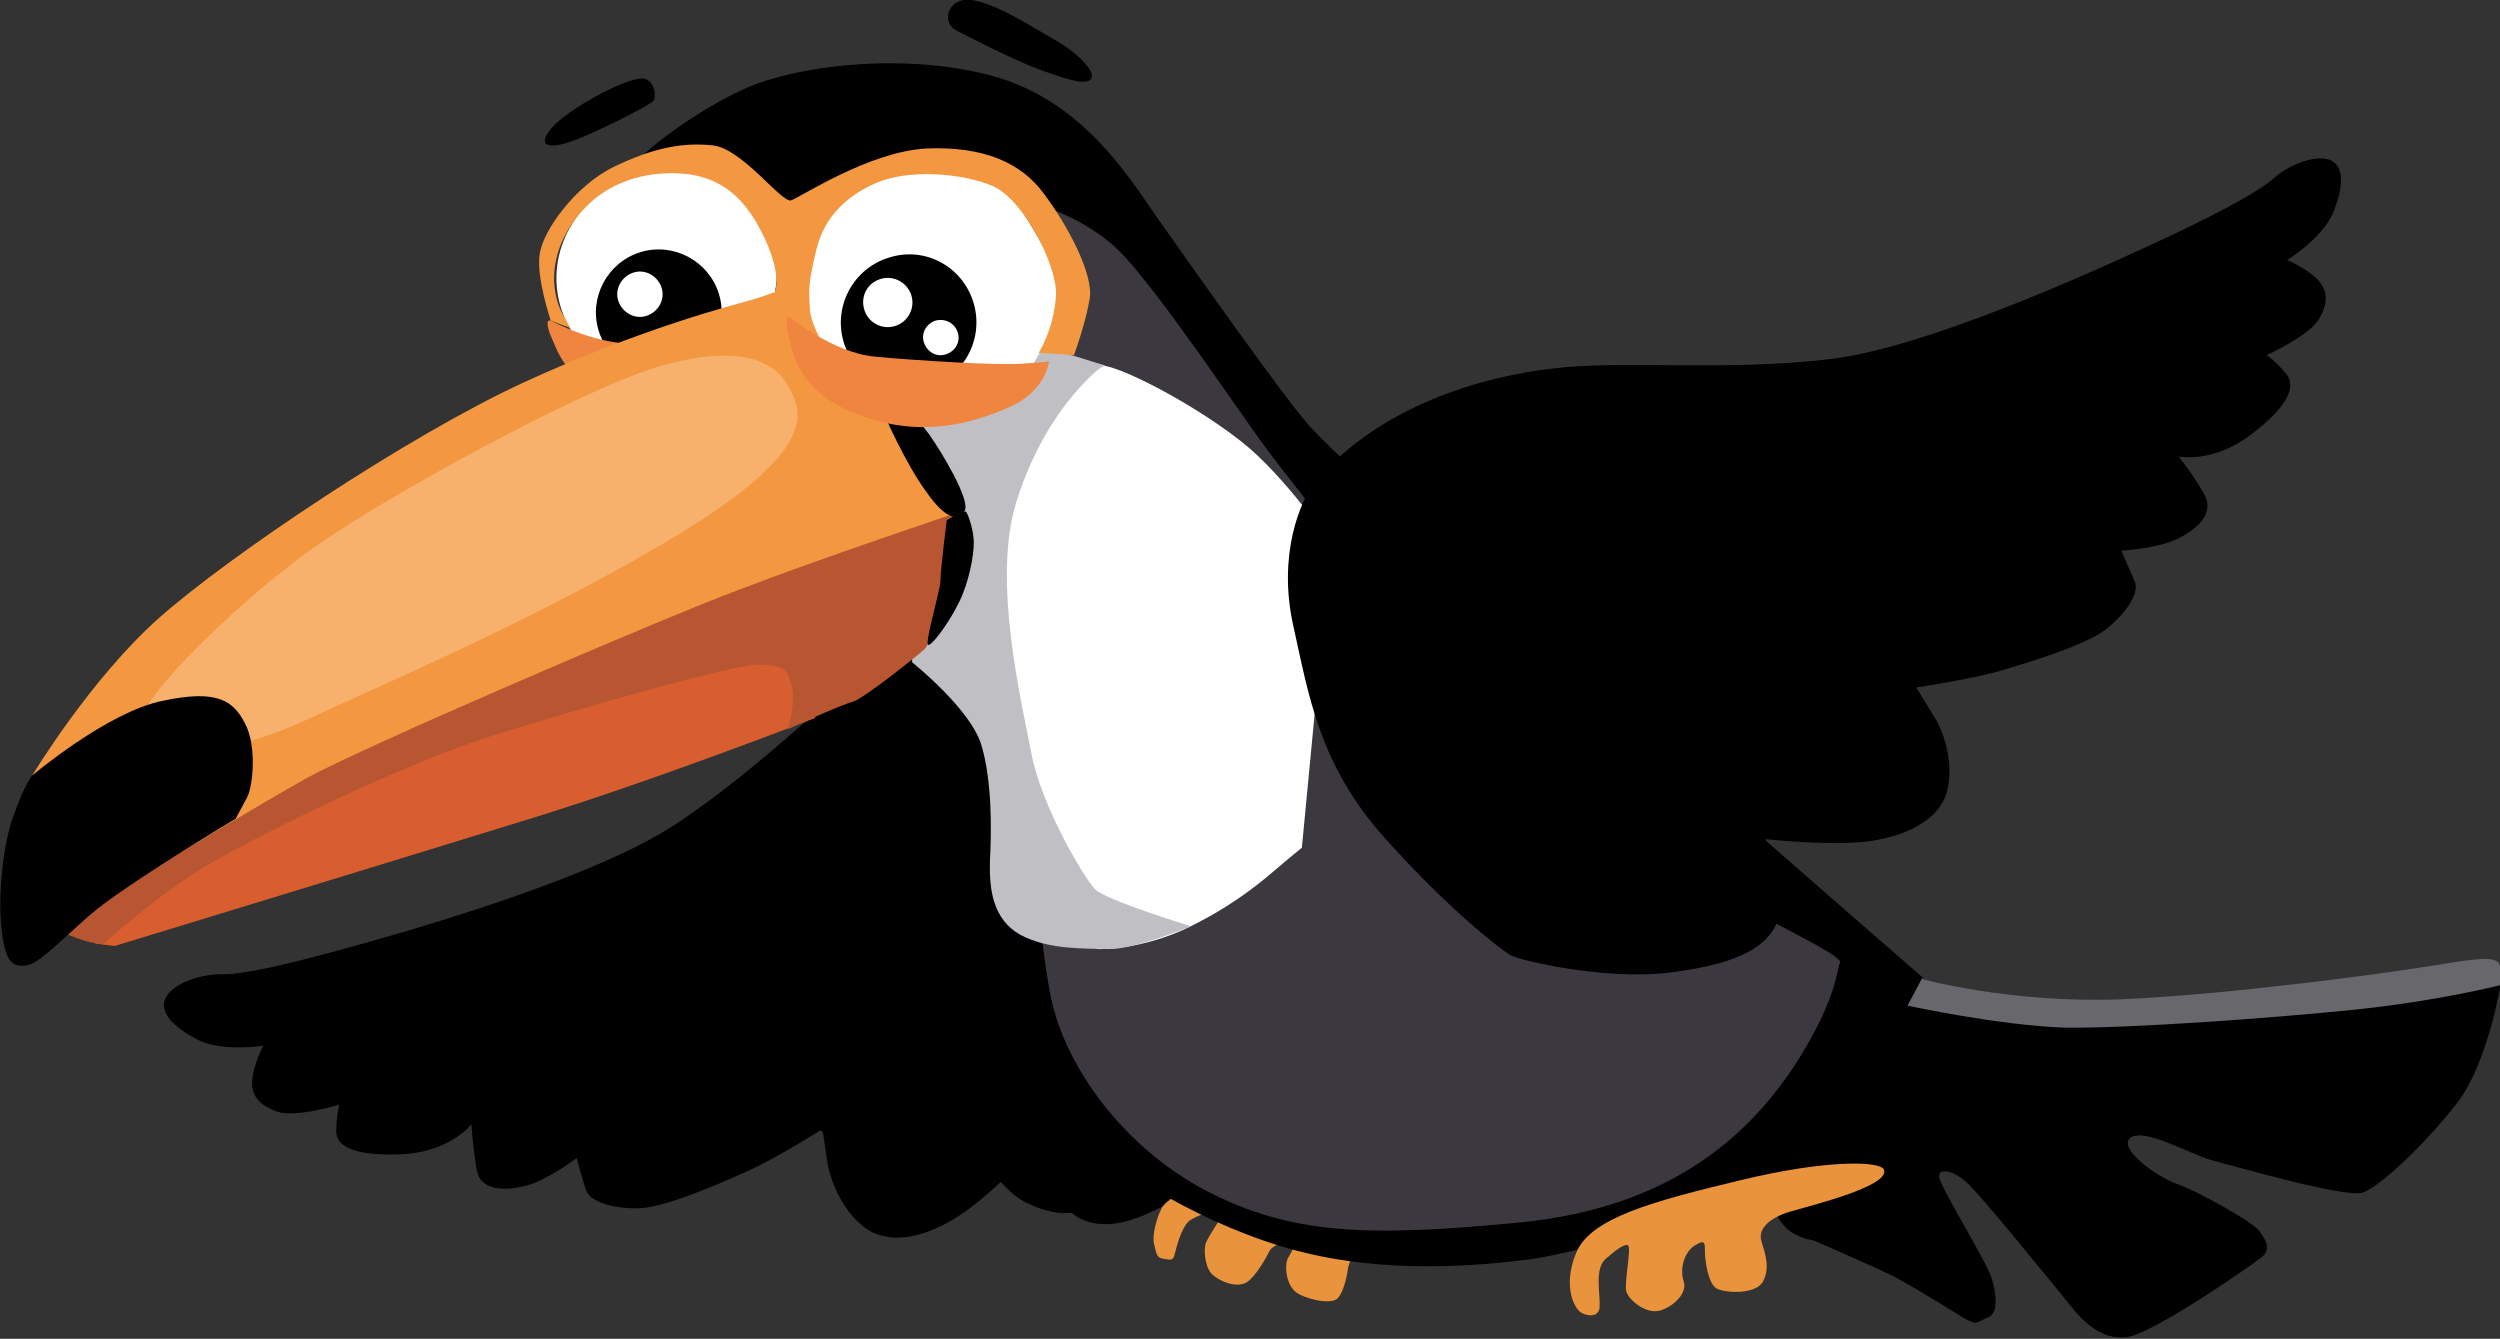 <?xml version="1.0" encoding="utf-8"?>
<!-- Generator: Adobe Illustrator 20.1.0, SVG Export Plug-In . SVG Version: 6.00 Build 0)  -->
<!DOCTYPE svg PUBLIC "-//W3C//DTD SVG 1.1 Basic//EN" "http://www.w3.org/Graphics/SVG/1.1/DTD/svg11-basic.dtd">
<svg version="1.1" baseProfile="basic" id="Ebene_1"
	 xmlns="http://www.w3.org/2000/svg" xmlns:xlink="http://www.w3.org/1999/xlink" x="0px" y="0px" viewBox="0 0 318.2 170.4"
	 xml:space="preserve">
<rect x="0" y="0" width="318.2" height="170.4" fill="#333333" stroke="none"/>
<style type="text/css">
	.st0{clip-path:url(#SVGID_2_);fill:#010000;}
	.st1{clip-path:url(#SVGID_2_);fill:#E9933C;}
	.st2{clip-path:url(#SVGID_2_);fill:#3B393F;}
	.st3{clip-path:url(#SVGID_2_);fill:#FFFFFF;}
	.st4{clip-path:url(#SVGID_2_);fill:#C0BFC4;}
	.st5{clip-path:url(#SVGID_2_);fill:#D85E2F;}
	.st6{clip-path:url(#SVGID_2_);fill:#B75631;}
	.st7{clip-path:url(#SVGID_2_);fill:#F0853F;}
	.st8{clip-path:url(#SVGID_2_);fill:#F39841;}
	.st9{clip-path:url(#SVGID_2_);fill:#F7B16D;}
	.st10{clip-path:url(#SVGID_2_);fill:#68676B;}
</style>
<g>
	<defs>
		<rect id="SVGID_1_" width="318.2" height="170.4"/>
	</defs>
	<clipPath id="SVGID_2_">
		<use xlink:href="#SVGID_1_"  style="overflow:visible;"/>
	</clipPath>
	<path class="st0" d="M145.5,74.3c3.2,0.5,10,4,14.3,12.1c4.3,8.1,9,15.6,8.7,28s-2.1,20.7-2.5,21.9c-0.4,1.1-7,10.2-13.8,14.7
		c-6.8,4.5-11.2,5.8-14.7,4.1c-3.5-1.7-5.7-9-5.7-9s-6.1,6.5-10.3,9c-4.1,2.5-8.5,3.4-11.5,1.1c-3-2.3-4.4-6.3-4.7-8.3
		c-0.3-1.9-0.6-4.2-0.6-4.2s-5.7,3.6-9.2,5.2c-3.5,1.6-11,4.9-14.4,4.9c-3.4,0-6-0.9-6.5-2.3s-1.2-4.1-1.2-4.1s-3.7,2.8-6.4,3.5
		s-5.8,0.7-6.3-1.9c-0.5-2.7-0.7-5.9-0.7-5.9s-2.7,3.5-8.7,3.8c-6,0.3-8.5-0.9-8.5-2.9s0.4-3.4,0.4-3.4s-5.6,1.7-7.9,0.9
		c-2.3-0.8-3.4-2.1-3.2-4.1c0.2-2,1.4-4.3,1.4-4.3s-5.1,0.8-8.2-0.7c-3.2-1.6-5.3-3.7-4.1-5.6c1.2-1.9,4.7-2.8,6.9-2.8
		c2.2,0.1,7.1-0.9,14.1-2.8c7-1.9,32.6-8.9,43.8-16.3c11.2-7.4,20.3-17.1,27.6-22.1S133.1,72.4,145.5,74.3"/>
	<path class="st1" d="M152.1,151c0,0-3.5,1.4-4.2,2.7c-0.7,1.3-1.3,3.6-1,4.7c0.3,1.1,0.3,1.7,1.1,1.8c0.8,0.1,1.3,0.4,1.5-0.5
		c0.2-0.8,0.9-3.7,2-4.4c1.1-0.7,3.4-1.5,4-1.2c0.6,0.3-1.9,3.3-2.1,4.4c-0.2,1.1,0.1,3.1,1,3.8c0.9,0.8,3,1.7,4.3,0.9
		c1.2-0.8,2.5-3.2,2.9-4c0.4-0.8,2.9-1.6,3.3-1.7c0.5-0.1-0.5,1.9-1,2.7c-0.4,0.8-0.3,3.6,1.4,4.5c1.7,0.9,4.4,1.3,5,0.5
		c0.7-0.8,1.1-2.5,1.3-3.9c0.3-1.4,1.2-2.2,2.6-2.4c1.4-0.2,10.4,0.8,12.2,0.8c1.8-0.1,3.3-0.1,3-1.1c-0.2-0.9-0.2-1.5-0.2-1.5
		L152.1,151z"/>
	<path class="st0" d="M112.2,84.9c0,0-10,11.6-13.1,17.5c-3.1,5.9-6.2,21-2.1,29.9c4.1,8.9,10.7,16.7,16.3,16.6
		c5.6-0.2,8.7-6.2,8.7-6.2s4.5,8.2,8.3,10.2c3.8,2,7.8,2.3,9.5-0.8c1.6-3.1,3.2-6.1,3.2-6.1l-25.4-64.1L112.2,84.9z"/>
	<path class="st0" d="M249.7,167.6c2.1,1.3,1.9,0.6,3.3,0.1s1.1-3,0.5-5c-0.6-2-6.2-11.1-6.6-12.6c-0.5-1.5,1.5-1.3,3.3,0.3
		c1.8,1.5,12.2,14.4,13.5,16c1.3,1.6,3.7,4.2,7,3.8c3.3-0.4,16.3-9.4,17.3-10.3c1-0.9,0.5-2-0.5-3.3c-1-1.2-7.8-5-10.4-5.9
		c-2.6-0.9-7.7-4.6-5.9-5.9c1.8-1.3,7.7,2.2,10.4,2.9c2.7,0.7,16.9,4.8,19.1,4.1c2.2-0.7,8.2-6.4,12.1-11.5
		c3.9-5.1,5.5-15.1,5.5-15.1s-8.1,1.5-17.9,3c-9.8,1.5-34.7,2.5-40.1,2.3c-5.4-0.2-17.2-2.7-17.4-2.7l1.8-3.4
		c0,0-61.2-53.1-70.8-63.2c0,0-3.7-3.3-6.8-6.5c-3.1-3.2-15.9-21.5-19.4-26.4c-3.5-4.9-9.3-15.1-20.9-18.5
		c-11.6-3.3-25.5-1.4-31.8,1.4c-6.3,2.8-13.3,8.1-14.3,9.9l37.7,60.6c0,0,5.7,6.4,7.6,8.8c1.9,2.4,3.1,18.3,3.1,18.3
		s-0.9,9.1-0.6,14.9c0.4,5.8,5.2,15.7,9.2,20.5c4,4.8,16,12,27.4,15c11.4,3,23.2,1.9,29.5,1.1c6.3-0.8,24.1-6.1,31.2-7.5
		c0,0-0.2,4.2,5.1,5.1c0,0,7.6,3.3,10.4,4.7C244.1,164.1,249.7,167.6,249.7,167.6"/>
	<path class="st1" d="M239.8,148.9c-0.3-1.1-7-1.4-18.2,1.3c-11.2,2.7-19.2,4.8-21,9.3c-1.8,4.4-0.1,7.2,0.7,7.6
		c0.9,0.5,2.2,0.5,2.3-0.7c0.1-1.9-0.7-4.9,0.8-6.2s2.4-1.9,2.8-1.7c0.5,0.2-0.5,4.7-0.2,5.9c0.4,1.2,2.6,2.9,4.3,2.4
		c1.7-0.5,3.5-2.2,3-3.7c-0.5-1.5,0-3.6,1.3-4.5c1.4-0.9,1.4-0.5,1.4,0.7c0,1.1,0.4,4.1,1.5,4.7c1.1,0.6,5,0.8,5.9-0.9
		c0.9-1.7,0.3-3.5-0.2-5.1c-0.5-1.6,1-3,3.7-3.8S240.5,151,239.8,148.9"/>
	<path class="st2" d="M130.3,25.5c0,0,7.3,1.6,12.2,6.5c4.9,4.9,15.6,21,18.9,25.4c3.3,4.4,13.6,17.3,18.7,23.2
		c5.1,5.9,40.5,34.1,44.5,36.2c4,2.1,10,5.1,9.6,5.7c-0.4,0.7-0.3,4.7-5.9,13.3c-5.7,8.5-15.4,17.9-34.9,19.8
		c-19.6,1.9-29.1,1.5-39.8-4c-10.7-5.6-18-15.9-19.8-24.5c-1.8-8.5-2.2-22.3-2.3-26c-0.2-3.7-6.6-32.8-6.6-32.8s0.5-24.5,1.3-31.2
		C127.1,30.4,130.3,25.5,130.3,25.5"/>
	<path class="st3" d="M127.8,56.4c0,0-3.7,20.4-0.9,31.4s12.7,33,12.7,33s5,0.2,10.9-2.4c5.8-2.7,9.5-5.7,11.6-7.5
		c2.1-1.8,3.6-3,3.6-3l3.7-38.7c0,0-5.8-8.6-11.4-13c-5.6-4.4-13.5-8.6-16.8-9.5c-3.3-0.9-6.4-1.2-6.4-1.2L127.8,56.4z"/>
	<path class="st4" d="M140.6,46.5c0,0-8-2.4-8.8-2.9c-0.9-0.5-2.3-1.2-2.3-1.2l-14.3,11.2l0.9,30.7c0,0,7.4,5.9,8.8,10.5
		c1.4,4.6,1.3,11.1,1.1,14.7c-0.1,3.6,0.3,7.5,3.9,9.5c3.6,1.9,8,1.7,11.2,1.8c3.2,0.1,10.5-2.9,10.5-2.9s-10.8-3.3-12.2-4.7
		c-1.4-1.4-6.8-10.5-8.1-17.2c-1.3-6.7-5-22.1-2-31.9c3-9.9,8.3-15,9.4-16.1C139.9,46.8,140.6,46.5,140.6,46.5"/>
	<path class="st0" d="M82.3,10.1c-1.6-0.9-10.1,3.8-12.1,6.2c-2,2.4-0.2,2.6,2.2,1.8c2.4-0.7,10.4-4.7,10.8-5.3
		C83.5,12.2,83.4,10.7,82.3,10.1"/>
	<path class="st0" d="M122.7,0c-2.2,0.3-2.7,2.9-1.1,3.8c1.5,0.8,7.7,4,11.1,5.2c3.4,1.2,5.6,1.9,6.2,1c0.6-0.9-1.9-3.4-4.6-4.9
		C131.6,3.6,125.6-0.4,122.7,0"/>
	<path class="st5" d="M12.1,120.1l2.5,0.3c0,0,35.1-10.7,51.6-15.8c16.5-5,37.5-13.2,37.5-13.2s2.9-8.4,1.1-9.4
		c-1.8-1-17.1-2.1-21.4-0.8c-4.3,1.3-63.6,26-65.2,28.9C16.8,113.2,12.1,120.1,12.1,120.1"/>
	<path class="st6" d="M7.2,118.4c0,0,2.7,1.1,3.8,1.4c1.1,0.3,2.1,0.4,2.1,0.4s5.8-5.3,11.7-9.1c5.9-3.8,26.3-13.9,38.3-17.6
		c12-3.7,30.5-9,33.5-8.9c3,0.1,3.5,0.3,4.1,2.5c0.7,2.1-0.4,5.7-0.4,5.7s6.7-3.1,8.3-3.5c1.5-0.5,8.5-6.1,9.1-6.7
		c0.6-0.6,4.3-8.6,4.7-11c0.4-2.3-0.8-6.4-0.8-6.4s-28.9,8.9-36.9,12.3c-8,3.4-52.7,23.5-58.2,26.4C21,106.7,7.2,118.4,7.2,118.4"/>
	<path class="st0" d="M122.1,65.3l-1.6,0.9c0,0-0.8,6.4-0.8,7.7s-2.2,8.4-1.5,8.2s3.2-3.7,4.3-6.4c1.1-2.7,1.6-6,1.4-7.3
		c-0.1-1.3-0.8-3.3-1-3.3L122.1,65.3z"/>
	<path class="st3" d="M98.3,31c2.2,7.1-2.1,14.6-9.5,16.9c-7.4,2.3-15.2-1.6-17.4-8.7c-2.2-7.1,2.1-14.6,9.5-16.9
		C88.4,20.1,96.2,24,98.3,31"/>
	<path class="st0" d="M91.5,37.4c1.3,4.2-1.1,8.7-5.3,10c-4.2,1.3-8.7-1.1-10-5.3c-1.3-4.2,1.1-8.7,5.3-10
		C85.7,30.8,90.2,33.2,91.5,37.4"/>
	<path class="st3" d="M84.2,36.6c0.5,1.5-0.4,3.1-1.9,3.6c-1.5,0.5-3.1-0.4-3.6-1.9c-0.5-1.5,0.4-3.1,1.9-3.6
		C82.1,34.2,83.7,35.1,84.2,36.6"/>
	<path class="st7" d="M70.1,40.8c0,0,6.2,3.4,11.6,2.9c5.4-0.5,7.9-0.8,11-1.5c3.1-0.8,3.8,0.6,3.8,0.6s7.4,1.3,3,4.2
		c-4.4,2.9-10.5,5.9-18.9,4.3c-8.4-1.6-9.7-6.9-10.3-8.1C69.7,41.9,69.4,40.6,70.1,40.8"/>
	<path class="st8" d="M4.1,98.7c0,0,7.4-12.3,16.2-20.1c8.8-7.8,31.4-23,46.3-29.9c15-6.9,26.8-9.9,28.6-10.4
		c1.8-0.5,3.3-1.1,3.3-1.1s8,8.6,10.2,10.8c2.2,2.2,6.2,4.9,8.3,7.6c2.1,2.7,5,9.6,5,9.6s-17.7,5.9-28.3,10
		c-10.6,4-47.5,19.9-54.6,23.8c-7,3.9-19.7,11.7-19.7,11.7L4.1,98.7z"/>
	<path class="st9" d="M18.9,89.7c1.8-3.4,11.8-13.4,20.9-19.9c9.1-6.5,33.8-20,43.6-23s14.8-1.2,16.7,2c1.9,3.2,4.7,7.8-12.9,18.7
		c-17.6,10.8-39,19.8-47.5,23.8c-8.5,4-12.9,3.9-12.9,3.9L18.9,89.7z"/>
	<path class="st0" d="M4.1,98.7c0,0,9.6-8.1,16.6-9.5c7-1.5,9,0,10.5,2.9c1.5,2.9,1,7.8,0.3,9.3c-0.8,1.5-1.5,2.8-1.5,2.8
		s-14.4,8.6-18.6,12.3s-6.6,6.3-8.2,6.4c-1.6,0.1-2.5-0.3-3-4.6c-0.5-4.3,0.2-11.1,1.6-14.7C3.1,99.9,4.1,98.7,4.1,98.7"/>
	<path class="st0" d="M167.6,61.1c-2.1,2.4-5,9.5-3,18.5c2,9,3.3,17.7,11.6,27c8.3,9.3,15,14.4,16.1,15c1,0.6,11.9,3.2,20.1,2.2
		c8.1-1,12.3-2.9,13.8-6.4c1.5-3.5-1.5-10.6-1.5-10.6s8.9,1,13.7,0.2s8.7-2.9,9.5-6.6c0.8-3.8-0.7-7.7-1.8-9.3
		c-1-1.6-2.2-3.6-2.2-3.6s6.6-1,10.3-2c3.7-1.1,11.5-3.4,14.1-5.6c2.6-2.2,4-4.5,3.4-5.9c-0.6-1.4-1.7-3.9-1.7-3.9s4.7-0.3,7.1-1.5
		c2.5-1.2,4.8-3.2,3.5-5.6c-1.3-2.4-3.3-4.9-3.3-4.9s4.3,0.9,9.1-2.7c4.8-3.6,5.9-6.2,4.6-7.8c-1.3-1.6-2.5-2.4-2.5-2.4
		s5.3-2.4,6.6-4.5c1.3-2.1,1.2-3.8-0.2-5.2c-1.4-1.4-3.8-2.4-3.8-2.4s4.4-2.7,5.8-5.9c1.4-3.3,1.6-6.2-0.5-6.9
		c-2.1-0.6-5.4,0.9-7,2.4c-1.7,1.5-6,3.9-12.5,7c-6.6,3.1-30.6,14.4-43.9,16c-13.4,1.6-26.6,0.1-35.3,1.2
		C188.7,47.9,175.8,51.6,167.6,61.1"/>
	<path class="st3" d="M104.6,44.3c0,0-3.8-4.1-2.1-10.8c1.7-6.7,6.6-11.4,12.8-11.7c6.2-0.3,11.8,0.3,14.7,4.9
		c2.9,4.6,6.4,10.5,4.5,14.2c-1.9,3.7-4.1,7.3-4.1,7.3S119.6,48.5,115,48C110.3,47.5,104.6,44.3,104.6,44.3"/>
	<path class="st0" d="M123.9,38.5c1.4,4.6-1.2,9.4-5.7,10.8c-4.6,1.4-9.4-1.2-10.8-5.7c-1.4-4.6,1.2-9.4,5.7-10.8
		C117.7,31.3,122.5,33.9,123.9,38.5"/>
	<path class="st3" d="M116,37.6c0.5,1.6-0.4,3.4-2.1,3.9c-1.6,0.5-3.4-0.4-3.9-2.1s0.4-3.4,2.1-3.9C113.8,35,115.5,36,116,37.6"/>
	<path class="st3" d="M121.9,42.3c0.4,1.2-0.3,2.4-1.5,2.8c-1.2,0.4-2.4-0.3-2.8-1.5c-0.4-1.2,0.3-2.4,1.5-2.8
		C120.3,40.5,121.5,41.1,121.9,42.3"/>
	<path class="st8" d="M70.1,40.8c0,0-1.9-5.6-1.4-8.5c0.4-2.9,4.5-8.7,9.5-11.1c5-2.4,8.7-3.1,12.5-2.7c3.8,0.4,8.8,7.4,10,7
		c1.2-0.4,9.9-6.2,17.2-6.6c7.3-0.3,12.1,1.8,15,5.8c3,4,6.3,10.2,5.8,13.3c-0.5,3.1-2,7.2-2,7.2l-4.5-0.3c0,0,1.9-2.9,2.2-7.2
		c0.3-3.6-4-12.2-8-14c-3.9-1.7-10.8-2.2-14.9-0.4c-3.7,1.6-6.6,4.3-7.6,8.5c-1,4.2-1,4.9-0.8,7.7c0.1,1.9,2.3,5.5,2.3,5.5l-6.8-5.7
		l0-2.1c0,0,1-1.9-1.2-6.7c-2.2-4.7-5.4-9-13.3-8.4c-7.8,0.6-11.6,5.9-12.9,9.5c-1.3,3.7-0.5,6.9,0.6,8.7c1,1.9,0.9,1.5,0.9,1.5
		L70.1,40.8z"/>
	<path class="st0" d="M112.5,52.7c0,0,2.8,6.4,5.4,9.9c2.5,3.6,4.2,3.8,4.9,2.4c0.7-1.4-2.9-7.4-4.6-9.8c-1.7-2.3-3.6-3.6-3.6-3.6
		L112.5,52.7z"/>
	<path class="st7" d="M100.6,40.4c0,0,5.4,4.5,10.8,5c5.4,0.5,15.3,1.1,18.5,0.9s3.6-0.3,3.6-0.3s-0.3,3.8-5.2,5.9
		S117,55.8,109,52.7c-8-3.1-8.2-8.6-8.6-9.9C100,41.5,100,40.1,100.6,40.4"/>
	<path class="st10" d="M242.8,128l1.8-3.4c0,0,11.1,3.1,25.2,2.6c14.1-0.6,34.5-3.4,40.5-4.4c6-1,7.9-1.1,7.9,0.4c0,1.5,0,2.2,0,2.2
		s-7.8,2-18.4,3.1c-10.7,1.1-28.7,2.4-37,2.3C254.3,130.5,242.8,128,242.8,128"/>
</g>
<g>
</g>
<g>
</g>
<g>
</g>
<g>
</g>
<g>
</g>
<g>
</g>
<g>
</g>
<g>
</g>
<g>
</g>
<g>
</g>
<g>
</g>
<g>
</g>
<g>
</g>
<g>
</g>
<g>
</g>
</svg>
